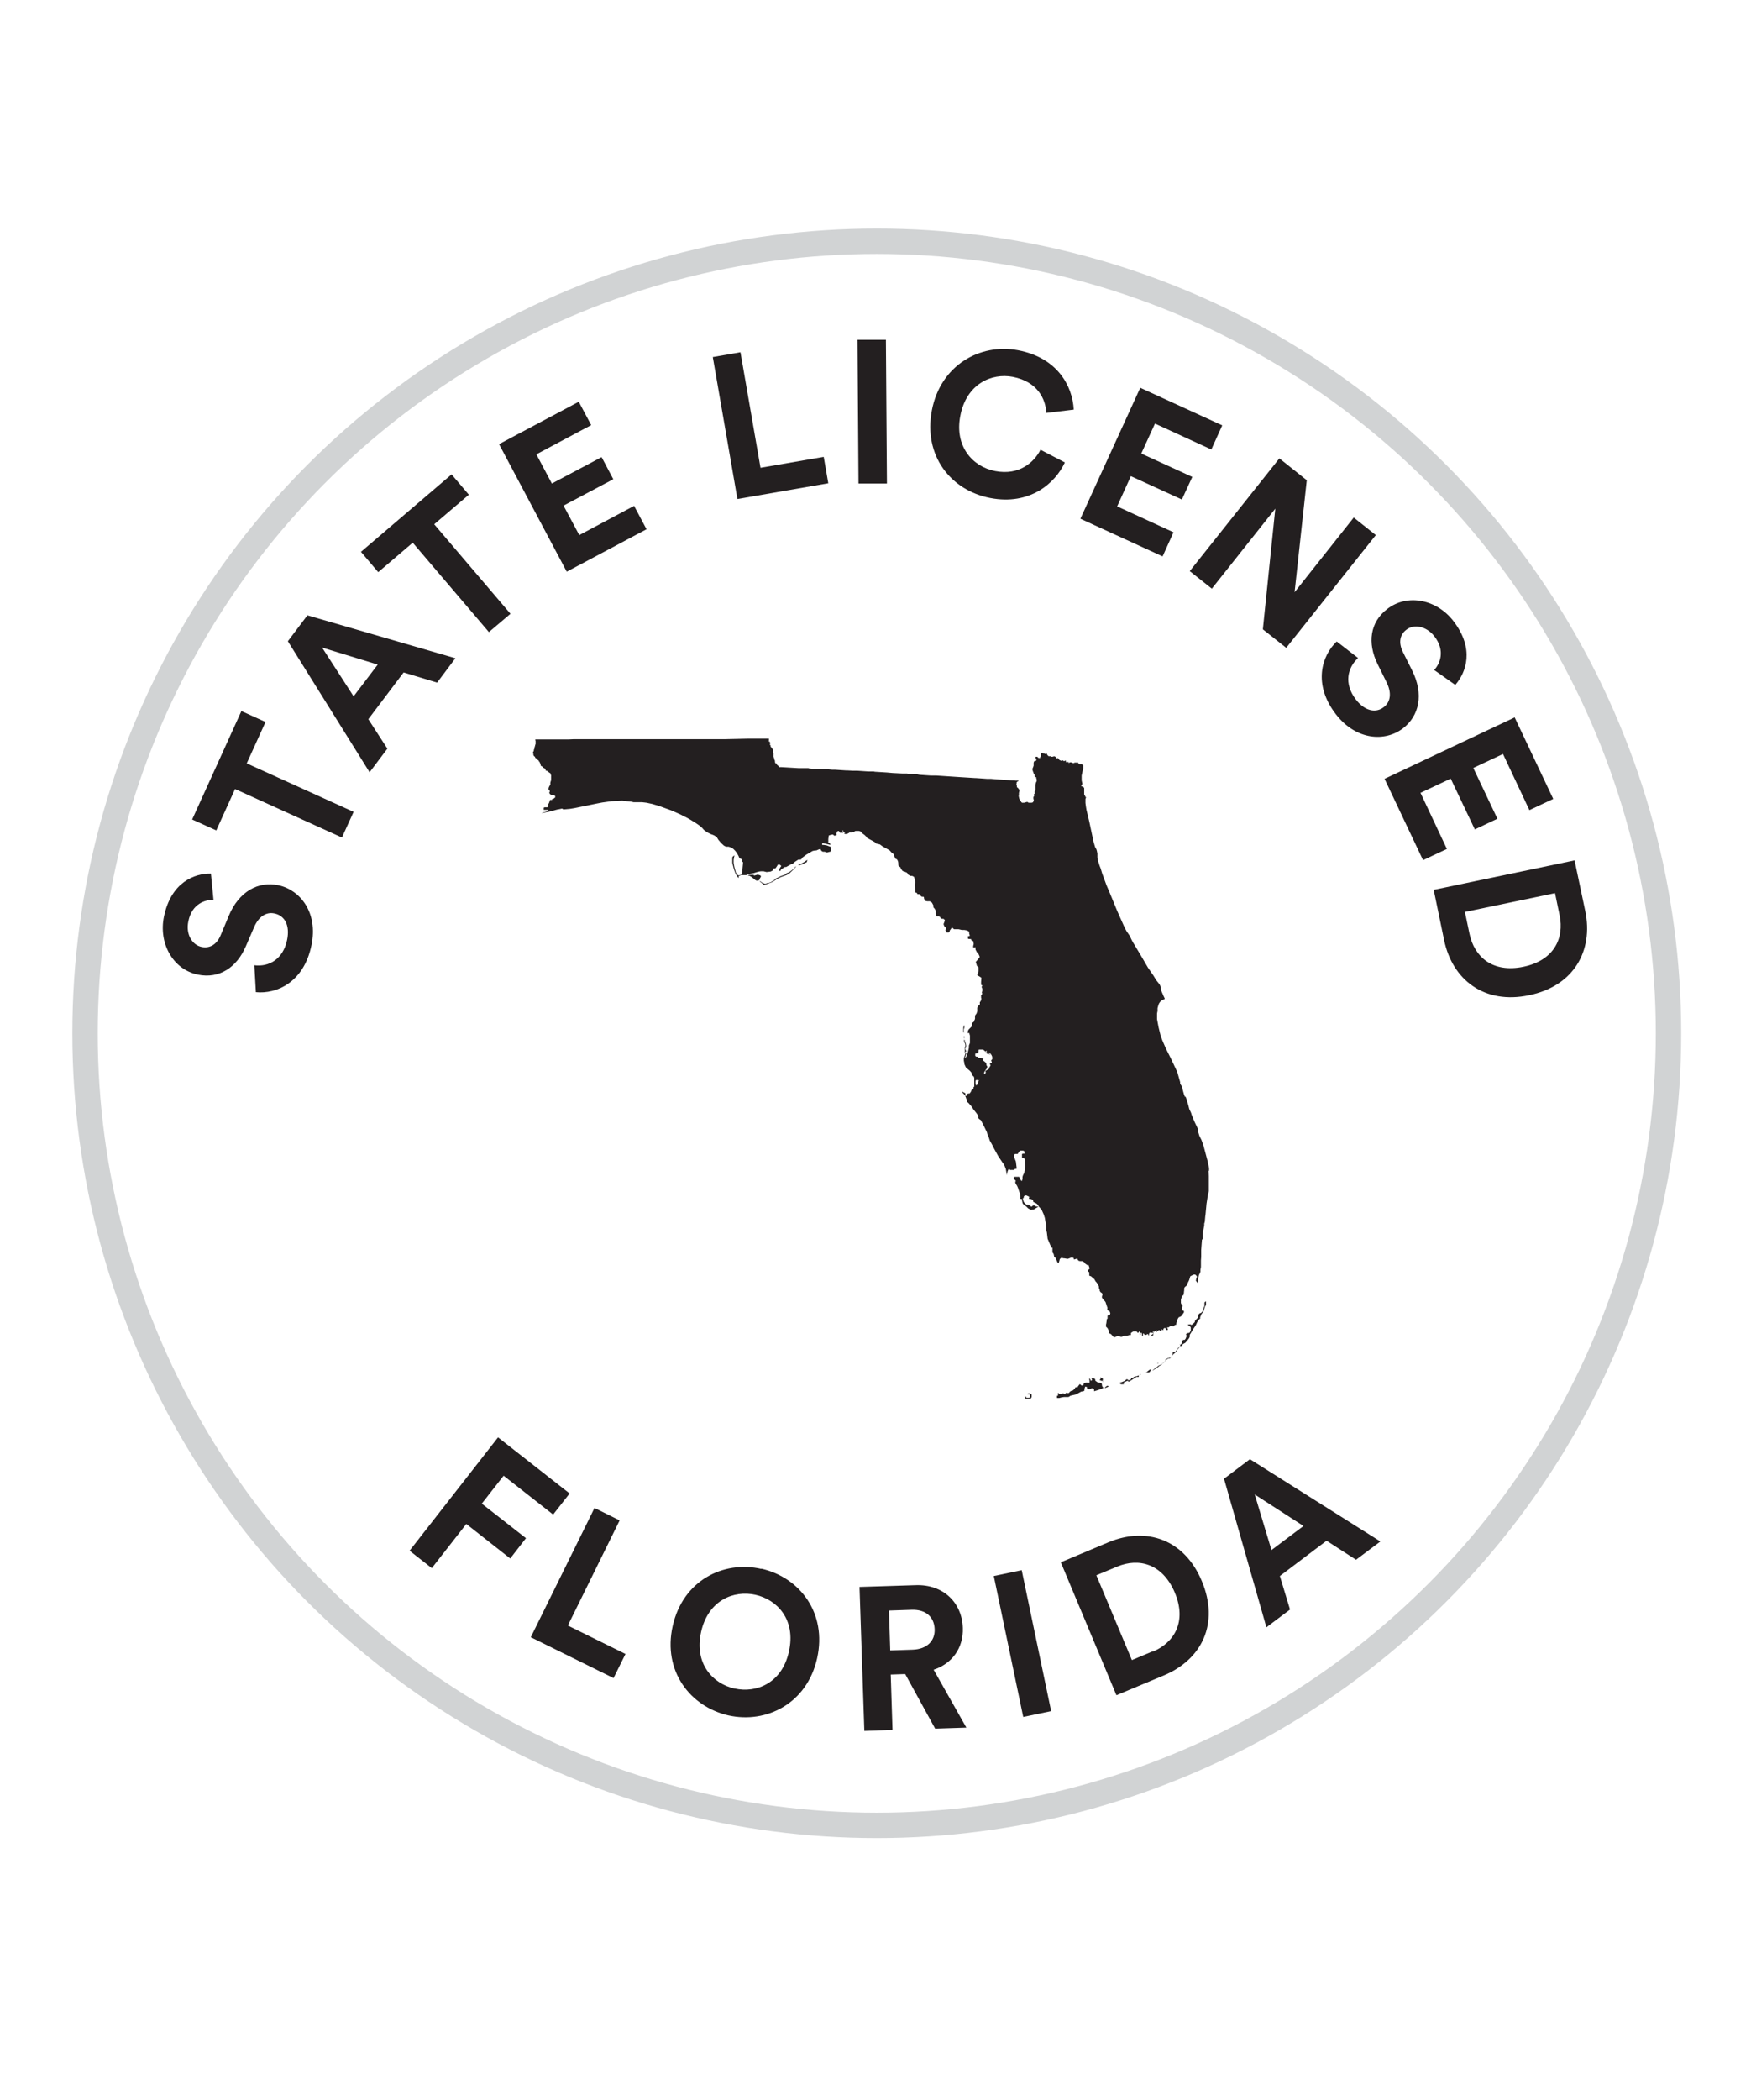 <svg viewBox="0 0 68.98 82.7" xmlns="http://www.w3.org/2000/svg"><circle cx="34.54" cy="40.69" fill="none" r="31.19" stroke="#d1d3d4" stroke-miterlimit="10"/><g fill="#231f20"><path d="m16.13 61.07 3.49-4.47 2.82 2.21-.65.83-1.95-1.53-.86 1.1 1.74 1.36-.62.8-1.73-1.36-1.36 1.74-.88-.69z"/><path d="m20.91 64.47 2.51-5.09.99.49-2.04 4.14 2.27 1.12-.47.95z"/><path d="m29.99 61.77c1.51.34 2.6 1.74 2.2 3.53-.4 1.78-1.99 2.58-3.49 2.25-1.5-.34-2.6-1.74-2.2-3.52.4-1.79 1.99-2.59 3.49-2.25zm-1.05 4.72c.86.19 1.87-.21 2.14-1.46.28-1.25-.46-2.04-1.32-2.23-.85-.19-1.86.21-2.14 1.46s.46 2.04 1.31 2.23z"/><path d="m35.67 65.92-.58.02.07 2.18-1.11.04-.19-5.67 2.21-.07c1.1-.04 1.83.7 1.86 1.68.03.79-.42 1.41-1.15 1.65l1.29 2.28-1.23.04-1.18-2.15zm.29-.96c.56-.02.88-.35.86-.81-.02-.48-.35-.78-.91-.76l-.89.03.05 1.57.9-.03z"/><path d="m40.31 67.61-1.16-5.55 1.1-.23 1.16 5.55z"/><path d="m43.98 66.75-2.19-5.23 1.88-.79c1.49-.62 2.99-.12 3.68 1.54s0 3.07-1.49 3.7l-1.87.78zm1.43-1.71c.86-.36 1.35-1.19.87-2.33-.48-1.13-1.41-1.38-2.27-1.02l-.82.34 1.4 3.34.81-.34z"/><path d="m52.26 60.67-1.84 1.39.4 1.32-.93.7-1.67-5.85 1.02-.77 5.14 3.24-.96.72zm-2.16.36 1.25-.94-1.92-1.24.66 2.19z"/><path d="m8.41 35.43c-.32 0-.85.15-.99.85-.11.52.16.94.53 1.01.3.06.59-.08.75-.48l.31-.74c.4-.97 1.17-1.38 1.96-1.21.85.18 1.57 1.07 1.3 2.36-.3 1.47-1.38 1.93-2.19 1.85l-.06-1.06c.56.07 1.13-.22 1.29-1 .12-.58-.1-.96-.5-1.04-.32-.07-.62.12-.8.54l-.32.74c-.36.85-1.05 1.3-1.89 1.13-.99-.2-1.56-1.24-1.34-2.29.28-1.35 1.2-1.7 1.85-1.69z"/><path d="m9.72 30.06 4.21 1.91-.46 1.01-4.21-1.91-.74 1.63-.95-.43 1.94-4.27.95.43z"/><path d="m15.9 26.48-1.39 1.84.75 1.16-.7.93-3.22-5.16.77-1.02 5.83 1.69-.72.96zm-1.97.94.95-1.25-2.19-.67z"/><path d="m17.11 20.65 3 3.52-.85.72-3-3.52-1.36 1.16-.68-.8 3.57-3.05.68.8-1.36 1.16z"/><path d="m22.32 22.5-2.66-5.01 3.14-1.67.49.92-2.16 1.15.61 1.15 1.96-1.04.46.87-1.96 1.04.62 1.16 2.16-1.15.49.92-3.14 1.67z"/><path d="m29.05 19.65-.97-5.59 1.09-.19.79 4.55 2.49-.43.18 1.04z"/><path d="m33.82 19.05-.04-5.67h1.12s.04 5.66.04 5.66h-1.12z"/><path d="m36.71 16.16c.34-1.78 1.9-2.65 3.39-2.37 1.54.29 2.15 1.39 2.2 2.34l-1.08.13c-.03-.56-.35-1.23-1.32-1.42-.83-.16-1.83.27-2.07 1.54-.23 1.19.48 2 1.38 2.17.95.18 1.53-.35 1.78-.84l.96.5c-.38.82-1.38 1.7-2.94 1.4s-2.64-1.67-2.3-3.45z"/><path d="m42.56 20.43 2.36-5.16 3.23 1.48-.43.95-2.22-1.02-.54 1.18 2.01.92-.41.89-2.01-.92-.54 1.19 2.22 1.02-.43.95-3.23-1.48z"/><path d="m49.75 24.78.49-4.75-2.5 3.15-.87-.69 3.53-4.44 1.08.86-.48 4.41 2.33-2.94.87.69-3.53 4.44-.91-.72z"/><path d="m56.51 26.37c.21-.23.44-.74 0-1.31-.33-.42-.82-.49-1.11-.26-.25.19-.32.5-.13.88l.36.72c.47.94.28 1.79-.36 2.28-.69.53-1.83.49-2.64-.55-.92-1.19-.56-2.31.03-2.87l.84.65c-.41.38-.57 1-.09 1.63.36.47.8.55 1.11.3.26-.2.31-.55.11-.96l-.36-.73c-.41-.83-.3-1.65.38-2.17.8-.62 1.96-.37 2.61.48.84 1.09.5 2.02.07 2.51l-.85-.6z"/><path d="m54.54 30.67 5.13-2.42 1.52 3.21-.94.44-1.04-2.21-1.17.55.95 2-.89.42-.95-2-1.19.56 1.04 2.21-.94.44-1.52-3.21z"/><path d="m56.48 35.04 5.55-1.16.42 1.99c.33 1.58-.46 2.96-2.21 3.32-1.75.37-3.02-.59-3.35-2.17zm1.41 1.73c.19.91.91 1.55 2.12 1.3s1.62-1.12 1.43-2.03l-.18-.87-3.55.74z"/><path d="m29.71 34.48.07-.02s.07-.02.07-.02l.07.02.04.02.02.03-.05.09-.02.06-.1.02-.06-.03-.07-.06-.08-.06-.07-.04-.07-.02s.04-.02.04-.02h.09s.06 0 .06 0h.04zm1.35-.11.17-.13.05-.04.07-.09v.02s0 .01 0 .01l-.07.08-.18.17-.04.03-.08.04-.2.07-.11.05-.26.16-.28.1h-.05s-.01-.01-.01-.01l-.05-.05-.09-.07s0-.02 0-.02l.1.07.1.04h.05s.02-.02.02-.02l.11-.02.07-.03.13-.08.02-.03.02-.02.09-.04.12-.06.17-.06.05-.05.07-.03zm6.98 7.1-.03-.02v-.21s.02-.04.02-.04v-.06s-.01-.04-.01-.04l-.02-.04-.02-.04v-.03s0-.06 0-.06l.03.04v.06s.03.04.03.04l.02.08v.1s-.03.02-.03.02v.02s0 .03 0 .03l.03.06v.03h-.02s-.02.04-.02.04zm1.23.15-.04.03v.02s0 .08 0 .08l.02.02v.04s-.02.02-.02.02v.03s.03.04.03.04l.03.02v.02s0 .08 0 .08h-.01s-.05 0-.05 0l-.08-.02-.15-.08v-.06s.05 0 .05 0l.02-.02v-.03s-.02-.03-.02-.03v-.02s0-.01 0-.01l.02-.02.02-.02v-.12s-.04-.06-.04-.06l-.05-.07h-.08s-.12-.07-.12-.07l-.07-.06h-.04s-.08 0-.08 0h-.05s-.01.04-.01.04v.06s-.06.05-.06.05h-.06s-.01.02-.01.02v.03s0 .05 0 .05l.04.03h.07s.02.05.02.05h.05s.15.02.15.02l-.02.03v.05s.09.07.09.07l.04.06v.06s.03.03.03.03v.08s-.06.07-.06.07l-.05.08-.03.1.02.09v.02s-.03.07-.03.07l-.02.03h-.05s-.04 0-.04 0h-.03s-.02-.02-.02-.02v.05s-.06-.02-.06-.02h-.07s-.02.03-.02.03v.08s0 .03 0 .03l.02.05v.02s.07.03.07.03l-.02.05-.1.05v-.02s-.02-.08-.02-.08v-.28s0-.05 0-.05l-.02-.05-.03-.02-.03-.04-.03-.09-.05-.06-.03-.03-.11-.09-.03-.03-.06-.13v-.04s-.02-.09-.02-.09v-.1s.04-.11.04-.11l.03-.1h.02s.01.02.01.02l-.03.1-.03.09h.02s.04-.07.04-.07l.05-.13.05-.21v-.09l.04-.1v-.2s0-.09 0-.09l-.02-.07v-.03s-.04 0-.04 0h-.03s.01-.08.01-.08l.03-.06.13-.13s0-.1 0-.1l.02-.04.05-.03.05-.12v-.03s0-.1 0-.1l.06-.08.03-.09v-.13s.03-.08.03-.08l.05-.03.02-.03v-.03s0-.06 0-.06l.03-.03.03-.08v-.02s0-.03 0-.03h-.01s0-.09 0-.09v-.03s.02 0 .02 0l.03-.06-.02-.02v-.02s.02-.06.02-.06v-.09s-.03-.06-.03-.06l.03-.07-.05-.02v-.12s.01-.11.01-.11v-.05s-.16-.1-.16-.1l.05-.15v-.04s0-.12 0-.12l-.06-.05-.05-.16.15-.18v-.04s-.05-.11-.05-.11h-.02s-.05-.08-.05-.08l-.04-.08v-.09s-.09.01-.09.01v-.03s0-.03 0-.03l.02-.08-.02-.11-.08-.04v-.04s-.12-.01-.12-.01l-.02-.09.05-.02h.03s0-.02 0-.02v-.02s-.02-.06-.02-.06v-.07s-.08-.05-.08-.05l-.11-.02h-.1s-.13-.03-.13-.03h-.03s-.05 0-.05 0h-.1s-.02-.02-.02-.02l-.03-.03h-.02s-.02 0-.02 0l-.08.11v.04s-.04.03-.04.03h-.08s-.01-.05-.01-.05l-.04-.03.03-.07v-.02s-.02-.03-.02-.03l-.05-.05-.03-.08.05-.13v-.03s-.05-.05-.05-.05h-.07s-.06-.05-.06-.05v-.02s-.07-.03-.07-.03h-.01s-.04.01-.04.01l-.03-.02-.03-.1v-.06s0 0 0 0v-.06s-.05-.08-.05-.08l-.04-.04v-.08s-.06-.11-.06-.11l-.08-.05h-.08s-.03 0-.03 0l-.08-.02-.04-.09v-.04s-.02-.03-.02-.03h-.04s-.03 0-.03 0l-.07-.06-.02-.04h-.08s-.02-.05-.02-.05l-.06-.02v-.02s0-.04 0-.04l-.02-.19v-.07s.02-.07.02-.07l-.02-.11-.03-.11s-.08-.04-.08-.04h-.03s-.01 0-.01 0h-.03s-.1-.06-.1-.06v-.03s-.04-.04-.04-.04l-.07-.03-.09-.03-.03-.04-.03-.04-.04-.08-.05-.03-.02-.03v-.04s0-.01 0-.01v-.02s-.01-.08-.01-.08l-.03-.07-.03-.03-.05-.02-.07-.18-.08-.06-.07-.08-.03-.02-.25-.14-.11-.08-.14-.03-.06-.06-.31-.17s0-.02 0-.02-.09-.09-.09-.09l-.11-.08-.03-.05-.08-.03h-.09s-.05 0-.05 0l-.07.04h-.01s-.03-.01-.03-.01h-.03s-.04.04-.04.04l-.04-.02-.04.03-.08.04h-.04s-.04 0-.04 0l-.02-.02v-.02s.03-.01.03-.01v-.04s0 0 0 0v.02s-.04 0-.04 0l-.02-.02-.03-.06h-.01s0 .02 0 .02l.03.08h-.01s0 0 0 0h-.02s-.1 0-.1 0l-.03-.03v-.03s-.04-.01-.04-.01l-.05.03v.02s-.02.04-.02.04v.03s.01.03.01.03l-.02.03h-.04s-.03.01-.03.01l-.06-.05-.1.02-.06.02-.02.14v.15s.02.01.02.01h.04s.02.04.02.04v.03s-.29-.07-.29-.07h-.02s-.01 0-.01 0v.04s0 .03 0 .03.06 0 .06 0l.12.02.16.06h.01s0 .09 0 .09v.04s-.03.06-.03.06h-.02s-.11.03-.11.03l-.09-.03h-.07s-.04-.02-.04-.02l-.03-.03-.03-.06-.07.02-.09.04h-.06s-.09.02-.09.02l-.15.09-.09.05-.04.03-.12.09-.03.04v.02s-.05.02-.05.02h-.05s-.03 0-.03 0l-.14.09-.09.08h-.03s-.22.12-.22.12h-.05s-.11.07-.11.07l-.05.04-.02.05h-.02s-.03-.05-.03-.05l.04-.08.05-.07-.06-.05h-.04s-.04 0-.04 0l-.02.04-.06.09-.03.02h-.06s-.02.07-.02.07l-.03.02-.06.03-.16.02-.12-.03h-.11s-.07.01-.07.01l-.11.03-.09.03-.18.03-.12.05h-.11s-.1 0-.1 0l-.09.04v.02s0 .05 0 .05l-.03-.02-.06-.09-.04-.07-.06-.17-.06-.24v-.12s0-.06 0-.06v-.04s.04-.05.04-.05l.05-.02-.02.05-.02.12v.12s.03.16.03.16l.06.22.05.07.04.04h.03s.1-.03.1-.03l.02-.03.04-.41v-.05s-.01-.01-.01-.01h-.02s-.01-.05-.01-.05v-.03s0 0 0 0l-.02-.03-.03-.02h-.03s-.02-.02-.02-.02l-.04-.09-.06-.11-.07-.09-.07-.07-.07-.05-.12-.04h-.03s-.07 0-.07 0l-.08-.04-.11-.1-.11-.13-.03-.05-.03-.05-.04-.03-.06-.04-.07-.03-.06-.02-.16-.08-.12-.09-.07-.08-.09-.08-.13-.09-.24-.15-.16-.09-.28-.14-.32-.14-.47-.17-.27-.08-.23-.05-.17-.02h-.21s-.13 0-.13 0l-.08-.02-.37-.04-.42.02-.36.05-.21.04-.88.18-.18.03-.22.02h-.05s-.05-.03-.05-.03l-.09.02-.11.02-.25.07-.35.07s.05-.03.05-.03h.02s.17-.05.17-.05v-.05s-.01 0-.01 0h-.01s-.01 0-.01 0-.01 0-.01 0h-.03s-.02 0-.02 0-.04 0-.04 0h-.03s0-.02 0-.02 0-.04 0-.04v-.02s.01-.01.01-.01.03-.01.03-.01h.06s.04 0 .04 0 .01-.01.01-.01l.03-.03s0-.07 0-.07v-.02s0 0 0 0 .03-.04.03-.04v-.02s.01 0 .01 0v-.02s0 0 0 0 .01-.03.01-.03h.01s0-.03 0-.03.01-.02.01-.02h.01s.01 0 .01 0h.02s.02 0 .02 0h.02s0-.01 0-.01v-.02s.02-.01.02-.01h.03s.02-.02.02-.02l.04-.03h.01s0-.03 0-.03v-.02s0-.02 0-.02-.04-.02-.04-.02h-.04s-.02 0-.02 0h-.01s-.02 0-.02 0h-.01s-.02-.02-.02-.02l-.04-.03-.02-.02v-.02s0 0 0 0h-.01s0-.01 0-.01v-.02s.02-.03.02-.03v-.02s-.03-.04-.03-.04-.01 0-.01 0-.01-.02-.01-.02 0-.03 0-.03v-.03s.04-.09.04-.09.01 0 .01 0v-.02s.02-.02.02-.02 0-.02 0-.02 0-.01 0-.01 0-.01 0-.01v-.04s.02-.07.02-.07.01-.02.01-.02 0-.02 0-.02v-.03s0 0 0 0 0-.03 0-.03 0-.02 0-.02v-.02s0-.05 0-.05v-.02s0 0 0 0v-.02s-.01-.01-.01-.01-.02-.04-.02-.04v-.02s0 0 0 0-.02-.02-.02-.02h-.02s-.02-.02-.02-.02l-.02-.02h-.02s-.01 0-.01 0 0-.02 0-.02l-.02-.02s-.02 0-.02 0h-.03s0-.02 0-.02-.01-.02-.01-.02l-.02-.03s0-.02 0-.02h-.02s-.03-.02-.03-.02-.02 0-.02 0v-.02s-.03-.03-.03-.03l-.04-.02-.03-.02v-.03s-.01-.02-.01-.02v-.03s0 0 0 0l-.02-.02v-.02s-.01 0-.01 0v-.02s-.02-.03-.02-.03h-.02s0-.02 0-.02v-.02s-.03-.01-.03-.01h-.01s-.02-.04-.02-.04l-.02-.02h-.02s-.02-.02-.02-.02l-.02-.02v-.02s-.01-.01-.01-.01-.02-.02-.02-.02h-.02s0-.02 0-.02-.02-.04-.02-.04v-.02s0-.01 0-.01 0-.02 0-.02l-.02-.02.02-.05s.02-.03.02-.03 0-.01 0-.01 0-.03 0-.03v-.02s0 0 0 0h.02s0-.02 0-.02v-.02s.01-.02.01-.02 0-.03 0-.03.02-.05.02-.05 0-.02 0-.02.02-.05.02-.05v-.05s0-.02 0-.02 0-.03 0-.03 0-.02 0-.02-.01-.03-.01-.03v-.03s0 0 0 0h.1s.08 0 .08 0h.1s.14 0 .14 0h.04s0 0 0 0h.02s0 0 0 0h.01s.01 0 .01 0h.02s.06 0 .06 0h.02s.21 0 .21 0h.01s.03 0 .03 0h.08s.08 0 .08 0h.03s0 0 0 0h.04s0 0 0 0h.08s.02 0 .02 0 .06 0 .06 0h.05s.22-.01.22-.01h.08s.06 0 .06 0h.02s.18 0 .18 0h.02s.04 0 .04 0h.05s.01 0 .01 0h.03s.08 0 .08 0h.02s.25 0 .25 0h.14s.05 0 .05 0h.15s0 0 0 0h.16s.15 0 .15 0h.06s0 0 0 0 .07 0 .07 0h.1s.05 0 .05 0h.35s.01 0 .01 0h.16s.03 0 .03 0h.05s.15 0 .15 0h.01s.18 0 .18 0h.05s.01 0 .01 0h.05s.02 0 .02 0h.02s.22 0 .22 0h.05s.12 0 .12 0h.06s.21 0 .21 0h.02s.02 0 .02 0h.02s.16 0 .16 0h.22s.01 0 .01 0h.06s.13 0 .13 0h.38s.51 0 .51 0 .9 0 .9 0l.91-.02h.32s0 0 0 0 .02 0 .02 0h.32s0 0 0 0h.08s0 0 0 0 .01 0 .01 0h.08s0 0 0 0 0 .06 0 .06v.03s-.01.01-.01.01 0 .01 0 .01h.01s0 0 0 0 .03.01.03.01h.01s0 .01 0 .01v.02s.01 0 .01 0v.05s-.01.02-.01.02v.02s0 0 0 0 .02.02.02.02h.01s0 .04 0 .04v.02s.05.04.05.04v.02s.02.02.02.02l.03.04s0 0 0 0 0 .02 0 .02 0 .02 0 .02 0 .02 0 .02 0 .02 0 .02 0 .02 0 .02v.02s0 .01 0 .01h.01s0 .02 0 .02v.02s0 .02 0 .02 0 .03 0 .03v.03s0 .02 0 .02.02.04.02.04v.02s.01 0 .01 0v.02s0 .02 0 .02.03.06.03.06 0 .02 0 .02v.03s.01.02.01.02v.03s0 0 0 0 .02 0 .02 0h.01s.01 0 .01 0l.03.04v.03s.01 0 .01 0l.03.02.02.02.02.04h.1s.68.04.68.04h.14s0 0 0 0h.24s.02.01.02.01l.22.02h.36s.33.03.33.03h.11s.45.03.45.03h.06s.18.01.18.01h.04s.02 0 .02 0 .12 0 .12 0l.45.03s.09 0 .09 0h.12s.04.01.04.01l.48.03s.22.02.22.02l.4.02h.18s.03.02.03.02h.04s0 0 0 0h.14s.04.01.04.01h.14s.1.02.1.02.44.03.44.03h.05s.04 0 .04 0h.03s.09 0 .09 0l.9.06s.64.04.64.04.03 0 .03 0l.43.03h.01s.04 0 .04 0h.03s.03 0 .03 0h.04s.23.02.23.02l.3.02.31.02h.1s.03.01.03.01h.12s0 .02 0 .02h-.01s-.02.02-.02.02h-.02s-.02.03-.02.03v.05s-.01.03-.01.03v.02s.02.03.02.03v.02s0 .01 0 .01v.03s.02.01.02.01l.02.02.02.02.02.03.02.03v.04s-.01.02-.01.02v.03s-.01.01-.01.01 0 .02 0 .02v.03s0 .03 0 .03v.02s-.01.03-.01.03l.02.1.04.09h.01s.02.02.02.02v.02s.04.04.04.04.02 0 .02 0h.01s.01 0 .01 0h.05s.1-.03.1-.03h.04s0 0 0 0 0 .01 0 .01l.03.02h.05s.04 0 .04 0h.03s.04-.01.04-.01.03-.03.03-.03v-.03s.02-.03.02-.03l-.02-.05v-.03s0-.03 0-.03v-.02s.03-.03.03-.03v-.02s-.01-.03-.01-.03v-.02s.03-.03.03-.03 0-.05 0-.05v-.04s.03-.03.03-.03v-.02s0-.04 0-.04v-.02s0-.01 0-.01v-.07s0-.02 0-.02 0-.02 0-.02v-.03s.02-.08.02-.08l.03-.06v-.06s-.02-.07-.02-.07v-.03s-.02 0-.02 0l-.04-.02s0-.03 0-.03v-.04s-.03-.03-.03-.03v-.02s-.02-.02-.02-.02v-.02s0 0 0 0v-.03s-.02 0-.02 0v-.02s-.02-.09-.02-.09l.03-.07.02-.06v-.05s0-.02 0-.02 0-.03 0-.03v-.02s.01-.01.01-.01v-.04s0 0 0 0h.01s.01 0 .01 0h.02s.04-.02.04-.02l.02-.03s-.02-.06-.02-.06l-.02-.03s0-.02 0-.02l.02-.02h.03s.01 0 .01 0l.04.02v.02s.02 0 .02 0h.03s0 .02 0 .02h.02s.04-.08.04-.08v-.02s0-.03 0-.03v-.02s0-.02 0-.02.04-.04.04-.04h.02s.02 0 .02 0v.02s.01 0 .01 0h.04s.05.02.05.02h.02s0-.01 0-.01.01-.01.01-.01h.01s.01 0 .01 0 .03.06.03.06l.02.02.03.03h.06s.02 0 .02 0h.02s0 .02 0 .02h.05s.07-.02.07-.02.05.02.05.02l.03.05v.02s.02 0 .02 0h.01s0 0 0 0 0-.02 0-.02h.02s.01.01.01.01h.02s.01.02.01.02h.01s0 0 0 0 0 .02 0 .02.04.04.04.04h.02s.03.02.03.02l.09-.02s0 .02 0 .02 0 .01 0 .01h.06s0 0 0 0 0-.02 0-.02.02 0 .02 0h.02s0 .02 0 .02v.02s0 .01 0 .01 0 .01 0 .01h.01s.05 0 .05 0h.01s.02-.01.02-.01h.01s0 .01 0 .01v.02s.01.01.01.01h.03s0 0 0 0 0-.02 0-.02h.01s.03 0 .03 0h.02s.05.01.05.01.02.02.02.02h.02s.03 0 .03 0h.01s0 .01 0 .01 0-.01 0-.01 0-.01 0-.01 0-.01 0-.01.02 0 .02 0h.02s.03 0 .03 0h.06s0-.01 0-.01h.01s.03.05.03.05h.01s.03.02.03.02h.02s.04 0 .04 0h.02s.04.03.04.03l.02.02v.12s-.06.28-.06.28v.19s.03.14.03.14l-.05.08.02.02h.05s.05.06.05.06v.25s.05.09.05.09v.02s.03 0 .03 0l-.03.07v.16s.02.15.02.15l.02.12.11.46.17.8.05.17.02.06.04.06.02.07.02.1v.15s.03.15.03.15l.06.19.04.1.06.2.17.46.14.33.28.68.29.65.08.15.13.19.05.11.05.1.33.55.28.48.22.32.11.18.12.15.03.05.03.09.02.13.09.21.04.08v.03s-.13.06-.13.06l-.04.04-.05.07-.03.08-.03.11v.11s-.02.1-.02.1v.22s.06.32.06.32l.08.33.07.19.14.32.22.44s.23.49.23.49l.11.39v.06s.03.05.03.05l.05.08.02.11.05.18.04.1h.03l.1.32.04.16.07.15.02.07.12.29.11.23.03.09-.02.02.03.08.04.13.08.16.08.22.17.64.05.25v.1s-.02 0-.02 0v.02s.01.2.01.2v.16s0 .25 0 .25v.17s-.05.24-.05.24l-.04.26-.04.43s-.01.07-.01.07l-.02.22-.02.06v.07s-.06.33-.06.33v.2s-.03.04-.03.04l-.03.4v.28s-.01.13-.01.13v.17s0 .09 0 .09l-.02.11v.08s-.04.09-.04.09l-.02.04-.03.15v.08s0 .03 0 .03v.04s-.03 0-.03 0l-.06-.08.02-.1.02-.04v-.03s-.03-.04-.03-.04l-.04-.03h-.05s-.11.05-.11.05l-.04.03v.03s-.04.12-.04.12l-.06.12v.03s-.04.06-.04.06l-.04.03-.03.03-.02.04v.08s-.01.07-.01.07v.03s-.03.11-.03.11h-.04s-.01.03-.01.03l-.04.13v.13s.04.09.04.09l.03.02-.02.06v.1s.02.03.02.03h.04s.01.03.01.03v.04s-.1.14-.1.14l-.06.04h-.03s-.04.05-.04.05l-.03.06v.05s-.04.07-.04.07v.07s-.07.02-.07.02l-.02.05h-.05s-.04-.03-.04-.03l-.07.03h-.02s0 .02 0 .02l-.04.02h-.03s-.02 0-.02 0v.03l.03.03v.02s-.03.03-.03.03h-.01s-.03-.03-.03-.03l-.02-.04-.03-.02h-.01s-.03.02-.03.02l-.02.02s0 .05 0 .05h-.01s-.06-.04-.06-.04v.05l-.02.02h-.02s-.06-.04-.06-.04l-.09.07-.03.02-.02-.02.07-.03v-.02h-.02s-.13.02-.13.02l-.03.02v.02s0 0 0 0l.07-.02v.02s-.02 0-.02 0h-.02s-.01.03-.01.03v.04s0 .03 0 .03v.02s0 .01 0 .01l-.07.03h-.02s0-.02 0-.02l.06-.05.02-.03v-.03s-.09 0-.09 0v-.02s0 0 0 0l-.06.04v.02s-.01.04-.01.04v.03s-.03-.02-.03-.02v-.03s-.03-.01-.03-.01h-.02s.01.02.01.02-.07.02-.07.02l-.05-.03v-.02s-.03-.01-.03-.01h-.01s0 .04 0 .04v.04s-.04 0-.04 0v-.02s0-.04 0-.04l-.02-.05h-.03s-.01.02-.01.02v.06h-.03v-.05s.02-.07.02-.07v-.03s-.04-.01-.04-.01v.02s0 .02 0 .02l-.03.03-.04.02v-.03s-.04-.03-.04-.03h-.03s-.04 0-.04 0h-.06s-.09.06-.09.06v.03s0 .02 0 .02v.03s-.06 0-.06 0l-.1.03h-.05s-.05 0-.05 0l-.1.04h-.04s-.05-.02-.05-.02h-.1s-.1.04-.1.04l-.05-.03-.06-.07-.03-.03-.05-.02-.03-.03v-.08s-.02-.04-.02-.04l-.03-.06-.06-.06v-.09s.01-.03.01-.03l.02-.14v-.03s.03-.03.03-.03v-.05s0-.03 0-.03v-.03s.04-.03.04-.03h.02s.04 0 .04 0v-.03s.01-.04.01-.04l-.04-.1h-.05s-.03-.03-.03-.03v-.05s.01-.02.01-.02-.08-.24-.08-.24l-.04-.05-.04-.04-.06-.08v-.05s.02-.07.02-.07v-.02s-.02-.04-.02-.04l-.06-.04-.03-.06v-.05s-.03-.05-.03-.05v-.06s-.05-.1-.05-.1l-.05-.07-.03-.03-.05-.09-.14-.12h-.02s-.04-.02-.04-.02v-.06s0-.04 0-.04v-.03s-.04-.03-.04-.03l-.02-.02v-.03s.05-.04.05-.04l.02-.02v-.03s-.03-.09-.03-.09v-.02s-.05 0-.05 0l-.09-.06-.03-.05-.08-.05h-.02s-.02 0-.02 0h-.04s-.06-.01-.06-.01l-.05-.05v-.03h-.06l-.05.02h-.04s0-.05 0-.05h-.01s-.04-.02-.04-.02h-.05s-.13.05-.13.05h-.03s-.11-.02-.11-.02h-.03s-.08-.02-.08-.02l-.04.02-.03.03-.03.11-.02.05h-.02s-.02-.03-.02-.03l-.08-.18-.02-.02-.03-.02-.02-.1-.02-.04-.03-.03v-.04s0-.13 0-.13v-.02s-.03 0-.03 0l-.02-.02-.14-.33-.03-.25-.02-.08v-.14s-.02-.12-.02-.12l-.04-.23-.04-.13-.09-.2-.12-.13v-.02s-.03-.04-.03-.04l-.04-.04-.05-.03-.06-.03-.03-.02v-.02s0 0 0 0v-.05s-.05-.02-.05-.02l-.06-.02h-.04s-.02-.02-.02-.02l.02-.06-.06-.03-.07-.03-.08.03-.02.08-.08.03h-.04l-.02-.23-.02-.08v-.07s-.07-.23-.07-.23l-.04-.07-.11-.11v-.06s.03-.02.03-.02h.08s.05 0 .05 0h.05s.02.05.02.05l.05.09.02.02h.02s.02-.09.02-.09v-.07s.02-.06.02-.06l.05-.1.02-.13v-.06l.02-.05v-.08s-.01-.07-.01-.07v-.08s0-.07 0-.07l-.03-.02-.09-.03v-.07s0-.07 0-.07l.02-.02h.08s0-.04 0-.04v-.05s-.05-.03-.05-.03h-.11s-.03.02-.03.02l-.03.03-.05.08h-.09s-.03.01-.03.01l-.02.03v.08s.07.18.07.18l.03.25v.03s-.09.02-.09.02l-.02.03h-.15s-.04-.05-.04-.05l-.03.04-.03.07-.03.15v-.03s-.02-.12-.02-.12l-.02-.11-.07-.17-.05-.06-.18-.27-.17-.31-.07-.14-.09-.16-.05-.16-.02-.04h-.01s-.03-.12-.03-.12l-.13-.27-.1-.19-.02-.03-.05-.03-.04-.04v-.08s-.02-.04-.02-.04l-.08-.11-.09-.11-.07-.11-.12-.14-.06-.05v-.03s-.06-.17-.06-.17l-.02-.05-.04-.05-.07-.07v-.03s0 0 0 0l.12.06v.09s0 .01 0 .01h.06s.01 0 .01 0v-.04s0-.02 0-.02l.03-.03h.04s.04-.01.04-.01l.02-.04.05-.07.07-.08v-.05s0 0 0 0l.05-.04h.04s.05-.06.05-.06l.02-.03.03-.09.08-.14.08-.13.07-.05h.04s.02-.02.02-.02v-.03s0-.02 0-.02l-.02-.03h.01s.07-.04.07-.04l.08-.05v-.02s0-.02 0-.02l.05-.08v-.04s.03-.03.03-.03h.03s.03-.11.03-.11v-.06s-.03-.13-.03-.13l-.04-.08h-.07s-.07-.02-.07-.02-.03 0-.03 0v-.05s0-.07 0-.07l-.06.04zm.79 4.92v-.02s.03 0 .03 0v.05s0 .02 0 .02v.02s.03.09.03.09l.07.14v.09s.08.17.08.17l.03.13.03.1.04.05.06.05h.06s.04.02.04.02l.11.07.04-.04.05-.02.09.05h.08s0 .01 0 .01-.18.11-.18.11h-.04s-.03.01-.03.01h-.05s-.1-.06-.1-.06l-.08-.08-.09-.05v-.02s-.03-.02-.03-.02l-.02-.05-.05-.27v-.04s-.07-.1-.07-.1l-.06-.18-.03-.07-.05-.08-.02-.04v-.06s.04-.02.04-.02zm6.4 6.39.05.02.02-.02.04-.05v-.03s-.02-.05-.02-.05h.05s0-.05 0-.05l.04.02.04-.02.03-.04.03-.08v-.05s-.02-.04-.02-.04l.02-.02.06-.03h.04s.03-.02.03-.02l.04-.08v-.09s0-.03 0-.03l-.02-.03-.09-.06v-.02s.1-.01.1-.01l.02.02h.02s.05-.03.05-.03l.08-.08v-.04s.06-.07.06-.07l.07-.07v-.08s.02-.04.02-.04l.02-.03.07-.03.03-.02.02-.02.03-.07.03-.1.03-.06v-.05s0-.04 0-.04v-.05s.04-.04.04-.04h.02s0 .14 0 .14l-.04.06-.07.22-.06.06-.06.14v.06s-.04.02-.04.02l-.02.03-.02.05-.03.02-.07.15-.07.1-.16.26v.02s0 .06 0 .06l-.03.06-.07.09-.08.09-.1.05v.02s-.05.05-.05.05l-.07.02-.04.04-.07.09.02.03-.02.03-.15.13-.1.13-.02.02h-.06s-.03.02-.03.02l-.06.04-.09.1-.08.06v.02s0 0 0 0l-.09.05-.06.05-.02.02-.18.11h-.02s.08-.06.08-.06l.02-.03.03-.03h.01s.03 0 .03 0l.06-.06.04-.02.11-.05v-.02s.04-.01.04-.01l.03-.02.06-.07v-.02s0-.01 0-.01v-.02s.1-.06.1-.06l.06-.02h.01s.03 0 .03 0l.04-.04.05-.11v-.03s0-.03 0-.03h.08s.05-.05.05-.05l.03-.05.02-.02h.02s.03-.04.03-.04l.07-.09v-.03s-.02-.02-.02-.02h.01zm-1.16 1.06v.03s-.03.02-.03.02h-.09s-.09.04-.09.04h-.01s0 0 0 0h.02s.06-.04.06-.04l.06-.05.08-.06h.04s-.03.08-.03.08zm-.37.13h.02s0 0 0 0l-.03.02h-.05s.06-.02.06-.02zm-.07.04v.04s0 .02 0 .02h-.09s-.28.18-.28.18h-.03s-.02 0-.02 0v-.03s-.02 0-.02 0l-.11.05h-.02s-.02.04-.02.04v.03s0 .02 0 .02h-.11s-.06-.05-.06-.05.06-.03.06-.03.02 0 .02 0l.12-.05.06-.05.03-.02h.02s0 .01 0 .01l.05.03h.02s.08-.04.08-.04v-.04s.02-.02.02-.02.01.02.01.02l.06-.03.02-.02.06-.02h.03s.08-.03.08-.03zm-1.21.42h.01s.01 0 .01 0v.02s-.14.06-.14.06v-.03s.08-.06.08-.06h.04zm-1.19.06v-.04s.07-.09.07-.09h.02s.06.05.06.05h.02s.06-.03.06-.03v-.05s.02-.01.02-.01l.08-.03h.05s0 .01 0 .01h.02s.04 0 .04 0h.02s0-.03 0-.03v-.09s-.02-.02-.02-.02l.02-.03.04.05v.03s.02.01.02.01h.01s.03-.03.03-.03v-.02s-.01-.03-.01-.03h-.01s0-.02 0-.02h.02s.08.01.08.01l.04.02v.02s.01.03.01.03v.02s.1.07.1.07h.05s.09.03.09.03l.02.04v.04s.02.06.02.06l.04.03s-.02.02-.02.02l-.11.05-.22.07h-.02s0-.08 0-.08l-.04-.03h-.06s-.06.03-.06.03h-.08s-.04-.02-.04-.02.01-.02.01-.02-.01-.04-.01-.04l-.06-.02-.02.02v.02s-.02.04-.02.04v.05s0 .03 0 .03l-.03.02-.1.02-.2.11-.22.05-.04.03-.04.02h-.02s-.15 0-.15 0l-.12.02-.07.02h-.09s0 0 0 0v-.07s0-.02 0-.02h.04s0-.08 0-.08v-.03s.02 0 .02 0l.02.04h.06s.09-.02.09-.02h.03s.02.02.02.02h.01s.05-.01.05-.01v-.02s.04-.02.04-.02h.02l.02.02h.03s.03-.02.03-.02l.03-.04.05-.03.07-.02.08-.08v-.03s.06-.02.06-.02h.04s.02-.01.02-.01zm3.15-.94h-.01s0 0 0 0v-.02s.02-.02.02-.02v.04s0 0 0 0zm-2.15.72s-.02-.04-.02-.04h-.01s-.02-.01-.02-.01h-.02s-.02 0-.02 0l-.02-.02h-.02s-.01-.02-.01-.02.02-.01.02-.01.02-.03.02-.03 0-.03 0-.03v-.02s0-.02 0-.02l.02.04h.04s.03.04.03.04-.01.07-.01.07v.03s.01.02.01.02h-.02zm-3.05.65h-.02s0-.02 0-.02v-.04s.02-.01.02-.01h.02s0 .02 0 .02v.02s0 0 0 0h.03s.06 0 .06 0h.03s.03-.04.03-.04v-.04s.01-.03.01-.03h-.02s-.02-.02-.02-.02h-.03s-.03 0-.03 0h-.01s0 0 0 0v-.02l.02-.02h.02s.03 0 .03 0h.03s.03.02.03.02h.02s.01.04.01.04v.04s0 .04 0 .04l-.02.04-.03.03h-.06s-.1 0-.1 0zm-2.43-14.41h-.02s-.01-.04-.01-.04v-.15s.02-.08.02-.08l.02-.02v.1s-.02.06-.02.06v.12s.01.02.01.02zm.03.23-.04-.02v-.06s.03-.02.03-.02-.02.03-.02.03v.04s.03.03.03.03zm1.44.98h-.03s0-.08 0-.08h.04s0 .06 0 .06l-.02.02zm0 .17h-.03s.01-.07.01-.07h.03s0 .07 0 .07zm-1.16.99-.03-.02v-.04s0-.05 0-.05h.01s0 .08 0 .08v.03zm-6.83-8.96v-.04s.09-.01.09-.01l.14-.08.11-.08v.03s-.02.06-.02.06l-.16.08-.16.05z"/></g></svg>